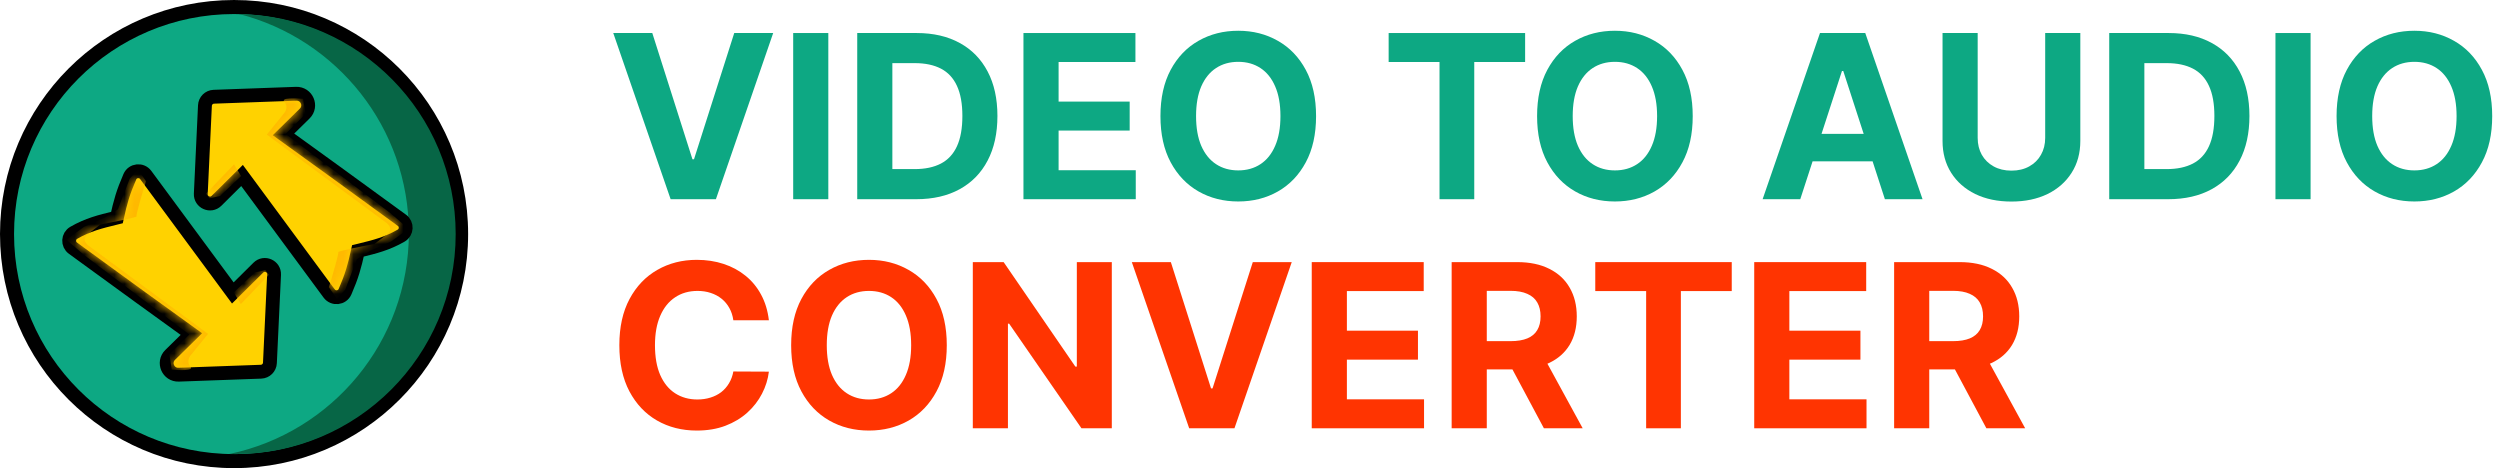 <?xml version="1.0" encoding="UTF-8"?> <svg xmlns="http://www.w3.org/2000/svg" width="251" height="47" viewBox="0 0 251 47" fill="none"><path d="M65.49 3.316L69.522 15.992H69.677L73.718 3.316H77.628L71.877 20H67.331L61.571 3.316H65.49Z" fill="#0DA883"></path><path d="M83.163 3.316V20H79.636V3.316H83.163Z" fill="#0DA883"></path><path d="M91.98 20H86.066V3.316H92.029C93.707 3.316 95.151 3.65 96.362 4.318C97.574 4.981 98.505 5.934 99.157 7.177C99.814 8.421 100.142 9.909 100.142 11.642C100.142 13.38 99.814 14.873 99.157 16.122C98.505 17.371 97.568 18.33 96.346 18.998C95.13 19.666 93.674 20 91.98 20ZM89.593 16.977H91.833C92.876 16.977 93.753 16.793 94.464 16.424C95.181 16.049 95.719 15.47 96.077 14.688C96.441 13.901 96.623 12.885 96.623 11.642C96.623 10.409 96.441 9.401 96.077 8.619C95.719 7.837 95.184 7.262 94.473 6.892C93.761 6.523 92.884 6.338 91.841 6.338H89.593V16.977Z" fill="#0DA883"></path><path d="M102.755 20V3.316H113.997V6.224H106.283V10.2H113.419V13.108H106.283V17.091H114.03V20H102.755Z" fill="#0DA883"></path><path d="M132.133 11.658C132.133 13.477 131.788 15.025 131.099 16.301C130.414 17.578 129.48 18.552 128.296 19.226C127.118 19.894 125.793 20.228 124.321 20.228C122.838 20.228 121.508 19.891 120.329 19.218C119.151 18.544 118.219 17.569 117.535 16.293C116.851 15.017 116.509 13.472 116.509 11.658C116.509 9.839 116.851 8.291 117.535 7.014C118.219 5.738 119.151 4.766 120.329 4.098C121.508 3.425 122.838 3.088 124.321 3.088C125.793 3.088 127.118 3.425 128.296 4.098C129.48 4.766 130.414 5.738 131.099 7.014C131.788 8.291 132.133 9.839 132.133 11.658ZM128.557 11.658C128.557 10.479 128.381 9.486 128.028 8.676C127.68 7.867 127.188 7.253 126.553 6.835C125.918 6.417 125.174 6.208 124.321 6.208C123.468 6.208 122.724 6.417 122.089 6.835C121.453 7.253 120.959 7.867 120.606 8.676C120.259 9.486 120.085 10.479 120.085 11.658C120.085 12.836 120.259 13.83 120.606 14.639C120.959 15.449 121.453 16.062 122.089 16.48C122.724 16.899 123.468 17.108 124.321 17.108C125.174 17.108 125.918 16.899 126.553 16.48C127.188 16.062 127.68 15.449 128.028 14.639C128.381 13.83 128.557 12.836 128.557 11.658Z" fill="#0DA883"></path><path d="M139.42 6.224V3.316H153.122V6.224H148.015V20H144.528V6.224H139.42Z" fill="#0DA883"></path><path d="M169.949 11.658C169.949 13.477 169.604 15.025 168.914 16.301C168.23 17.578 167.296 18.552 166.112 19.226C164.933 19.894 163.608 20.228 162.136 20.228C160.654 20.228 159.323 19.891 158.145 19.218C156.966 18.544 156.035 17.569 155.35 16.293C154.666 15.017 154.324 13.472 154.324 11.658C154.324 9.839 154.666 8.291 155.35 7.014C156.035 5.738 156.966 4.766 158.145 4.098C159.323 3.425 160.654 3.088 162.136 3.088C163.608 3.088 164.933 3.425 166.112 4.098C167.296 4.766 168.23 5.738 168.914 7.014C169.604 8.291 169.949 9.839 169.949 11.658ZM166.373 11.658C166.373 10.479 166.196 9.486 165.843 8.676C165.495 7.867 165.004 7.253 164.368 6.835C163.733 6.417 162.989 6.208 162.136 6.208C161.284 6.208 160.54 6.417 159.904 6.835C159.269 7.253 158.775 7.867 158.422 8.676C158.074 9.486 157.9 10.479 157.9 11.658C157.9 12.836 158.074 13.83 158.422 14.639C158.775 15.449 159.269 16.062 159.904 16.48C160.54 16.899 161.284 17.108 162.136 17.108C162.989 17.108 163.733 16.899 164.368 16.48C165.004 16.062 165.495 15.449 165.843 14.639C166.196 13.83 166.373 12.836 166.373 11.658Z" fill="#0DA883"></path><path d="M180.747 20H176.967L182.726 3.316H187.272L193.023 20H189.243L185.064 7.128H184.934L180.747 20ZM180.511 13.442H189.439V16.195H180.511V13.442Z" fill="#0DA883"></path><path d="M205.337 3.316H208.864V14.151C208.864 15.367 208.573 16.432 207.992 17.344C207.417 18.256 206.61 18.968 205.573 19.478C204.536 19.983 203.327 20.236 201.948 20.236C200.563 20.236 199.352 19.983 198.314 19.478C197.277 18.968 196.471 18.256 195.895 17.344C195.319 16.432 195.031 15.367 195.031 14.151V3.316H198.559V13.849C198.559 14.485 198.697 15.05 198.974 15.544C199.257 16.038 199.653 16.426 200.164 16.709C200.674 16.991 201.269 17.132 201.948 17.132C202.632 17.132 203.227 16.991 203.732 16.709C204.242 16.426 204.636 16.038 204.913 15.544C205.195 15.05 205.337 14.485 205.337 13.849V3.316Z" fill="#0DA883"></path><path d="M217.68 20H211.766V3.316H217.729C219.407 3.316 220.852 3.65 222.063 4.318C223.274 4.981 224.206 5.934 224.857 7.177C225.514 8.421 225.843 9.909 225.843 11.642C225.843 13.38 225.514 14.873 224.857 16.122C224.206 17.371 223.269 18.33 222.047 18.998C220.83 19.666 219.375 20 217.68 20ZM215.294 16.977H217.534C218.577 16.977 219.454 16.793 220.165 16.424C220.882 16.049 221.42 15.47 221.778 14.688C222.142 13.901 222.324 12.885 222.324 11.642C222.324 10.409 222.142 9.401 221.778 8.619C221.42 7.837 220.885 7.262 220.173 6.892C219.462 6.523 218.585 6.338 217.542 6.338H215.294V16.977Z" fill="#0DA883"></path><path d="M231.983 3.316V20H228.456V3.316H231.983Z" fill="#0DA883"></path><path d="M250.217 11.658C250.217 13.477 249.872 15.025 249.182 16.301C248.498 17.578 247.564 18.552 246.38 19.226C245.202 19.894 243.876 20.228 242.405 20.228C240.922 20.228 239.591 19.891 238.413 19.218C237.234 18.544 236.303 17.569 235.619 16.293C234.934 15.017 234.592 13.472 234.592 11.658C234.592 9.839 234.934 8.291 235.619 7.014C236.303 5.738 237.234 4.766 238.413 4.098C239.591 3.425 240.922 3.088 242.405 3.088C243.876 3.088 245.202 3.425 246.38 4.098C247.564 4.766 248.498 5.738 249.182 7.014C249.872 8.291 250.217 9.839 250.217 11.658ZM246.641 11.658C246.641 10.479 246.464 9.486 246.111 8.676C245.764 7.867 245.272 7.253 244.637 6.835C244.001 6.417 243.257 6.208 242.405 6.208C241.552 6.208 240.808 6.417 240.173 6.835C239.537 7.253 239.043 7.867 238.69 8.676C238.342 9.486 238.169 10.479 238.169 11.658C238.169 12.836 238.342 13.83 238.69 14.639C239.043 15.449 239.537 16.062 240.173 16.48C240.808 16.899 241.552 17.108 242.405 17.108C243.257 17.108 244.001 16.899 244.637 16.48C245.272 16.062 245.764 15.449 246.111 14.639C246.464 13.83 246.641 12.836 246.641 11.658Z" fill="#0DA883"></path><path d="M77.196 32.157H73.628C73.563 31.695 73.43 31.285 73.229 30.927C73.028 30.563 72.77 30.253 72.455 29.998C72.14 29.743 71.776 29.547 71.363 29.412C70.956 29.276 70.513 29.208 70.035 29.208C69.172 29.208 68.42 29.422 67.779 29.852C67.138 30.275 66.641 30.894 66.288 31.709C65.935 32.518 65.759 33.501 65.759 34.658C65.759 35.847 65.935 36.846 66.288 37.656C66.647 38.465 67.146 39.076 67.787 39.489C68.428 39.901 69.169 40.108 70.011 40.108C70.484 40.108 70.921 40.045 71.323 39.92C71.73 39.795 72.091 39.614 72.406 39.375C72.721 39.13 72.982 38.834 73.188 38.487C73.4 38.139 73.547 37.743 73.628 37.297L77.196 37.314C77.104 38.079 76.873 38.818 76.504 39.529C76.14 40.235 75.648 40.868 75.029 41.428C74.415 41.981 73.682 42.421 72.83 42.747C71.983 43.068 71.024 43.228 69.954 43.228C68.466 43.228 67.135 42.891 65.962 42.218C64.795 41.544 63.871 40.569 63.193 39.293C62.519 38.017 62.182 36.472 62.182 34.658C62.182 32.839 62.525 31.291 63.209 30.014C63.893 28.738 64.822 27.766 65.995 27.098C67.168 26.425 68.488 26.088 69.954 26.088C70.921 26.088 71.817 26.224 72.642 26.495C73.473 26.767 74.209 27.163 74.85 27.685C75.491 28.201 76.012 28.833 76.414 29.583C76.821 30.332 77.082 31.19 77.196 32.157Z" fill="#FF3401"></path><path d="M95.057 34.658C95.057 36.477 94.712 38.025 94.022 39.301C93.338 40.578 92.404 41.552 91.22 42.226C90.042 42.894 88.716 43.228 87.245 43.228C85.762 43.228 84.431 42.891 83.253 42.218C82.075 41.544 81.143 40.569 80.459 39.293C79.775 38.017 79.432 36.472 79.432 34.658C79.432 32.839 79.775 31.291 80.459 30.014C81.143 28.738 82.075 27.766 83.253 27.098C84.431 26.425 85.762 26.088 87.245 26.088C88.716 26.088 90.042 26.425 91.22 27.098C92.404 27.766 93.338 28.738 94.022 30.014C94.712 31.291 95.057 32.839 95.057 34.658ZM91.481 34.658C91.481 33.479 91.304 32.486 90.951 31.676C90.604 30.867 90.112 30.253 89.477 29.835C88.841 29.417 88.097 29.208 87.245 29.208C86.392 29.208 85.648 29.417 85.013 29.835C84.377 30.253 83.883 30.867 83.53 31.676C83.182 32.486 83.009 33.479 83.009 34.658C83.009 35.836 83.182 36.83 83.53 37.639C83.883 38.449 84.377 39.062 85.013 39.48C85.648 39.899 86.392 40.108 87.245 40.108C88.097 40.108 88.841 39.899 89.477 39.48C90.112 39.062 90.604 38.449 90.951 37.639C91.304 36.83 91.481 35.836 91.481 34.658Z" fill="#FF3401"></path><path d="M111.625 26.316V43H108.578L101.32 32.499H101.197V43H97.67V26.316H100.766L107.967 36.809H108.114V26.316H111.625Z" fill="#FF3401"></path><path d="M117.553 26.316L121.586 38.992H121.741L125.781 26.316H129.691L123.94 43H119.394L113.635 26.316H117.553Z" fill="#FF3401"></path><path d="M131.699 43V26.316H142.941V29.224H135.227V33.2H142.363V36.108H135.227V40.092H142.974V43H131.699Z" fill="#FF3401"></path><path d="M145.746 43V26.316H152.328C153.588 26.316 154.663 26.541 155.554 26.992C156.45 27.438 157.132 28.07 157.599 28.89C158.071 29.705 158.308 30.663 158.308 31.766C158.308 32.874 158.069 33.827 157.591 34.625C157.113 35.418 156.42 36.026 155.513 36.45C154.612 36.874 153.52 37.086 152.239 37.086H147.831V34.251H151.668C152.342 34.251 152.901 34.158 153.346 33.974C153.792 33.789 154.123 33.512 154.34 33.143C154.563 32.773 154.674 32.314 154.674 31.766C154.674 31.212 154.563 30.745 154.34 30.365C154.123 29.985 153.789 29.697 153.338 29.501C152.893 29.3 152.331 29.2 151.652 29.2H149.273V43H145.746ZM154.756 35.407L158.902 43H155.008L150.951 35.407H154.756Z" fill="#FF3401"></path><path d="M160.165 29.224V26.316H173.867V29.224H168.759V43H165.273V29.224H160.165Z" fill="#FF3401"></path><path d="M176.124 43V26.316H187.366V29.224H179.651V33.2H186.787V36.108H179.651V40.092H187.398V43H176.124Z" fill="#FF3401"></path><path d="M190.17 43V26.316H196.752C198.012 26.316 199.088 26.541 199.978 26.992C200.874 27.438 201.556 28.07 202.023 28.89C202.496 29.705 202.732 30.663 202.732 31.766C202.732 32.874 202.493 33.827 202.015 34.625C201.537 35.418 200.845 36.026 199.938 36.45C199.036 36.874 197.944 37.086 196.663 37.086H192.256V34.251H196.093C196.766 34.251 197.325 34.158 197.771 33.974C198.216 33.789 198.547 33.512 198.765 33.143C198.987 32.773 199.099 32.314 199.099 31.766C199.099 31.212 198.987 30.745 198.765 30.365C198.547 29.985 198.213 29.697 197.763 29.501C197.317 29.3 196.755 29.2 196.076 29.2H193.697V43H190.17ZM199.18 35.407L203.326 43H199.433L195.376 35.407H199.18Z" fill="#FF3401"></path><path d="M46.295 23.5C46.295 36.089 36.089 46.295 23.5 46.295C10.911 46.295 0.705 36.089 0.705 23.5C0.705 10.911 10.911 0.705 23.5 0.705C36.089 0.705 46.295 10.911 46.295 23.5Z" fill="#0DA883" stroke="black" stroke-width="1.41"></path><path d="M23.03 45.578C33.32 43.43 41.05 34.307 41.05 23.379C41.05 12.803 33.81 3.918 24.016 1.41C36.052 1.6 45.75 11.416 45.75 23.497C45.75 35.697 35.86 45.587 23.66 45.587C23.449 45.587 23.239 45.584 23.03 45.578Z" fill="#076646"></path><path d="M21.738 20.162L24.301 17.619L33.047 29.465C33.467 30.034 34.354 29.944 34.641 29.286C35.325 27.715 35.592 26.753 35.937 25.189C35.999 25.174 36.062 25.159 36.123 25.143C37.623 24.776 38.846 24.477 40.269 23.659C40.851 23.324 40.889 22.507 40.351 22.115C36.878 19.583 30.084 14.643 28.464 13.491L30.592 11.399C31.346 10.657 30.795 9.375 29.737 9.414L21.468 9.713C20.986 9.731 20.598 10.115 20.576 10.596L20.159 19.46C20.119 20.304 21.138 20.757 21.738 20.162Z" fill="#FFD200" stroke="black" stroke-width="1.391"></path><mask id="mask0_2486_862" style="mask-type:alpha" maskUnits="userSpaceOnUse" x="20" y="10" width="21" height="20"><path d="M21.27 10.629C21.276 10.508 21.373 10.412 21.494 10.408L29.762 10.108C30.185 10.093 30.406 10.606 30.104 10.903L27.746 13.221L23.971 16.966L21.248 19.668C21.098 19.817 20.844 19.703 20.854 19.492L21.27 10.629Z" fill="#FFD200"></path><path d="M39.922 23.055C40.065 22.973 40.075 22.774 39.942 22.677C36.239 19.978 28.789 14.561 27.82 13.887C27.773 13.854 27.738 13.804 27.726 13.747C27.687 13.549 27.699 13.423 27.746 13.221L23.971 16.966C24.249 16.862 24.406 16.846 24.631 16.942C24.666 16.957 24.695 16.982 24.718 17.012L33.607 29.052C33.712 29.194 33.932 29.17 34.003 29.008C34.702 27.401 34.948 26.469 35.319 24.759C35.337 24.673 35.404 24.604 35.49 24.583C37.236 24.15 38.456 23.899 39.922 23.055Z" fill="#FFD200"></path></mask><g mask="url(#mask0_2486_862)"><path d="M33.958 25.316C34.051 25.41 33.37 27.705 33.017 28.841L33.84 30.016L34.663 29.076L35.837 26.021L37.13 25.198L39.245 24.259L41.008 22.966L39.245 21.439L28.67 13.448L30.668 11.451L30.433 9.923C29.649 9.845 28.177 9.794 28.552 10.215C28.928 10.637 28.709 11.136 28.552 11.333L26.79 13.513L38.892 22.443C39.303 22.912 39.256 23.139 38.892 23.5L37.6 24.493C36.347 24.728 33.864 25.222 33.958 25.316Z" fill="#FFB900"></path><path d="M23.5 16.503L20.68 19.441L21.032 19.911L22.09 19.676L24.205 17.678L23.5 16.503Z" fill="#FFB900"></path></g><path d="M23.375 29.413L14.629 17.567C14.209 16.998 13.322 17.088 13.035 17.747C12.351 19.317 12.084 20.279 11.739 21.843C11.677 21.858 11.614 21.873 11.553 21.889C10.053 22.256 8.83 22.555 7.407 23.373C6.825 23.709 6.787 24.526 7.325 24.917C10.798 27.449 17.592 32.389 19.212 33.542L17.084 35.633C16.329 36.375 16.881 37.657 17.939 37.618L26.208 37.319C26.69 37.301 27.078 36.917 27.1 36.436L27.517 27.572C27.557 26.728 26.538 26.275 25.938 26.87L23.375 29.413Z" fill="#FFD200" stroke="black" stroke-width="1.391"></path><mask id="mask1_2486_862" style="mask-type:alpha" maskUnits="userSpaceOnUse" x="7" y="17" width="20" height="20"><path d="M26.405 36.403C26.4 36.524 26.303 36.62 26.182 36.624L17.913 36.924C17.491 36.939 17.27 36.426 17.572 36.13L19.93 33.811L23.704 30.066L26.427 27.365C26.578 27.216 26.832 27.329 26.822 27.54L26.405 36.403Z" fill="#FFD200"></path><path d="M7.754 23.977C7.611 24.059 7.601 24.258 7.734 24.355C11.437 27.054 18.887 32.471 19.855 33.145C19.903 33.178 19.938 33.228 19.95 33.285C19.988 33.483 19.977 33.609 19.93 33.811L23.704 30.066C23.426 30.17 23.27 30.186 23.045 30.09C23.01 30.075 22.98 30.05 22.958 30.02L14.069 17.98C13.964 17.838 13.744 17.862 13.673 18.024C12.974 19.631 12.728 20.563 12.357 22.273C12.338 22.36 12.272 22.428 12.186 22.45C10.439 22.882 9.22 23.134 7.754 23.977Z" fill="#FFD200"></path></mask><g mask="url(#mask1_2486_862)"><path d="M13.718 21.716C13.624 21.622 14.306 19.327 14.658 18.191L13.836 17.016L13.013 17.956L11.838 21.011L10.546 21.834L8.431 22.774L6.668 24.066L8.431 25.594L19.006 33.584L17.008 35.581L17.243 37.109C18.027 37.187 19.499 37.238 19.123 36.817C18.747 36.395 18.967 35.896 19.123 35.699L20.886 33.52L8.783 24.59C8.373 24.12 8.42 23.893 8.783 23.532L10.076 22.539C11.329 22.304 13.812 21.81 13.718 21.716Z" fill="#FFB900"></path><path d="M24.176 30.529L26.996 27.591L26.643 27.121L25.586 27.356L23.471 29.354L24.176 30.529Z" fill="#FFB900"></path></g></svg> 
